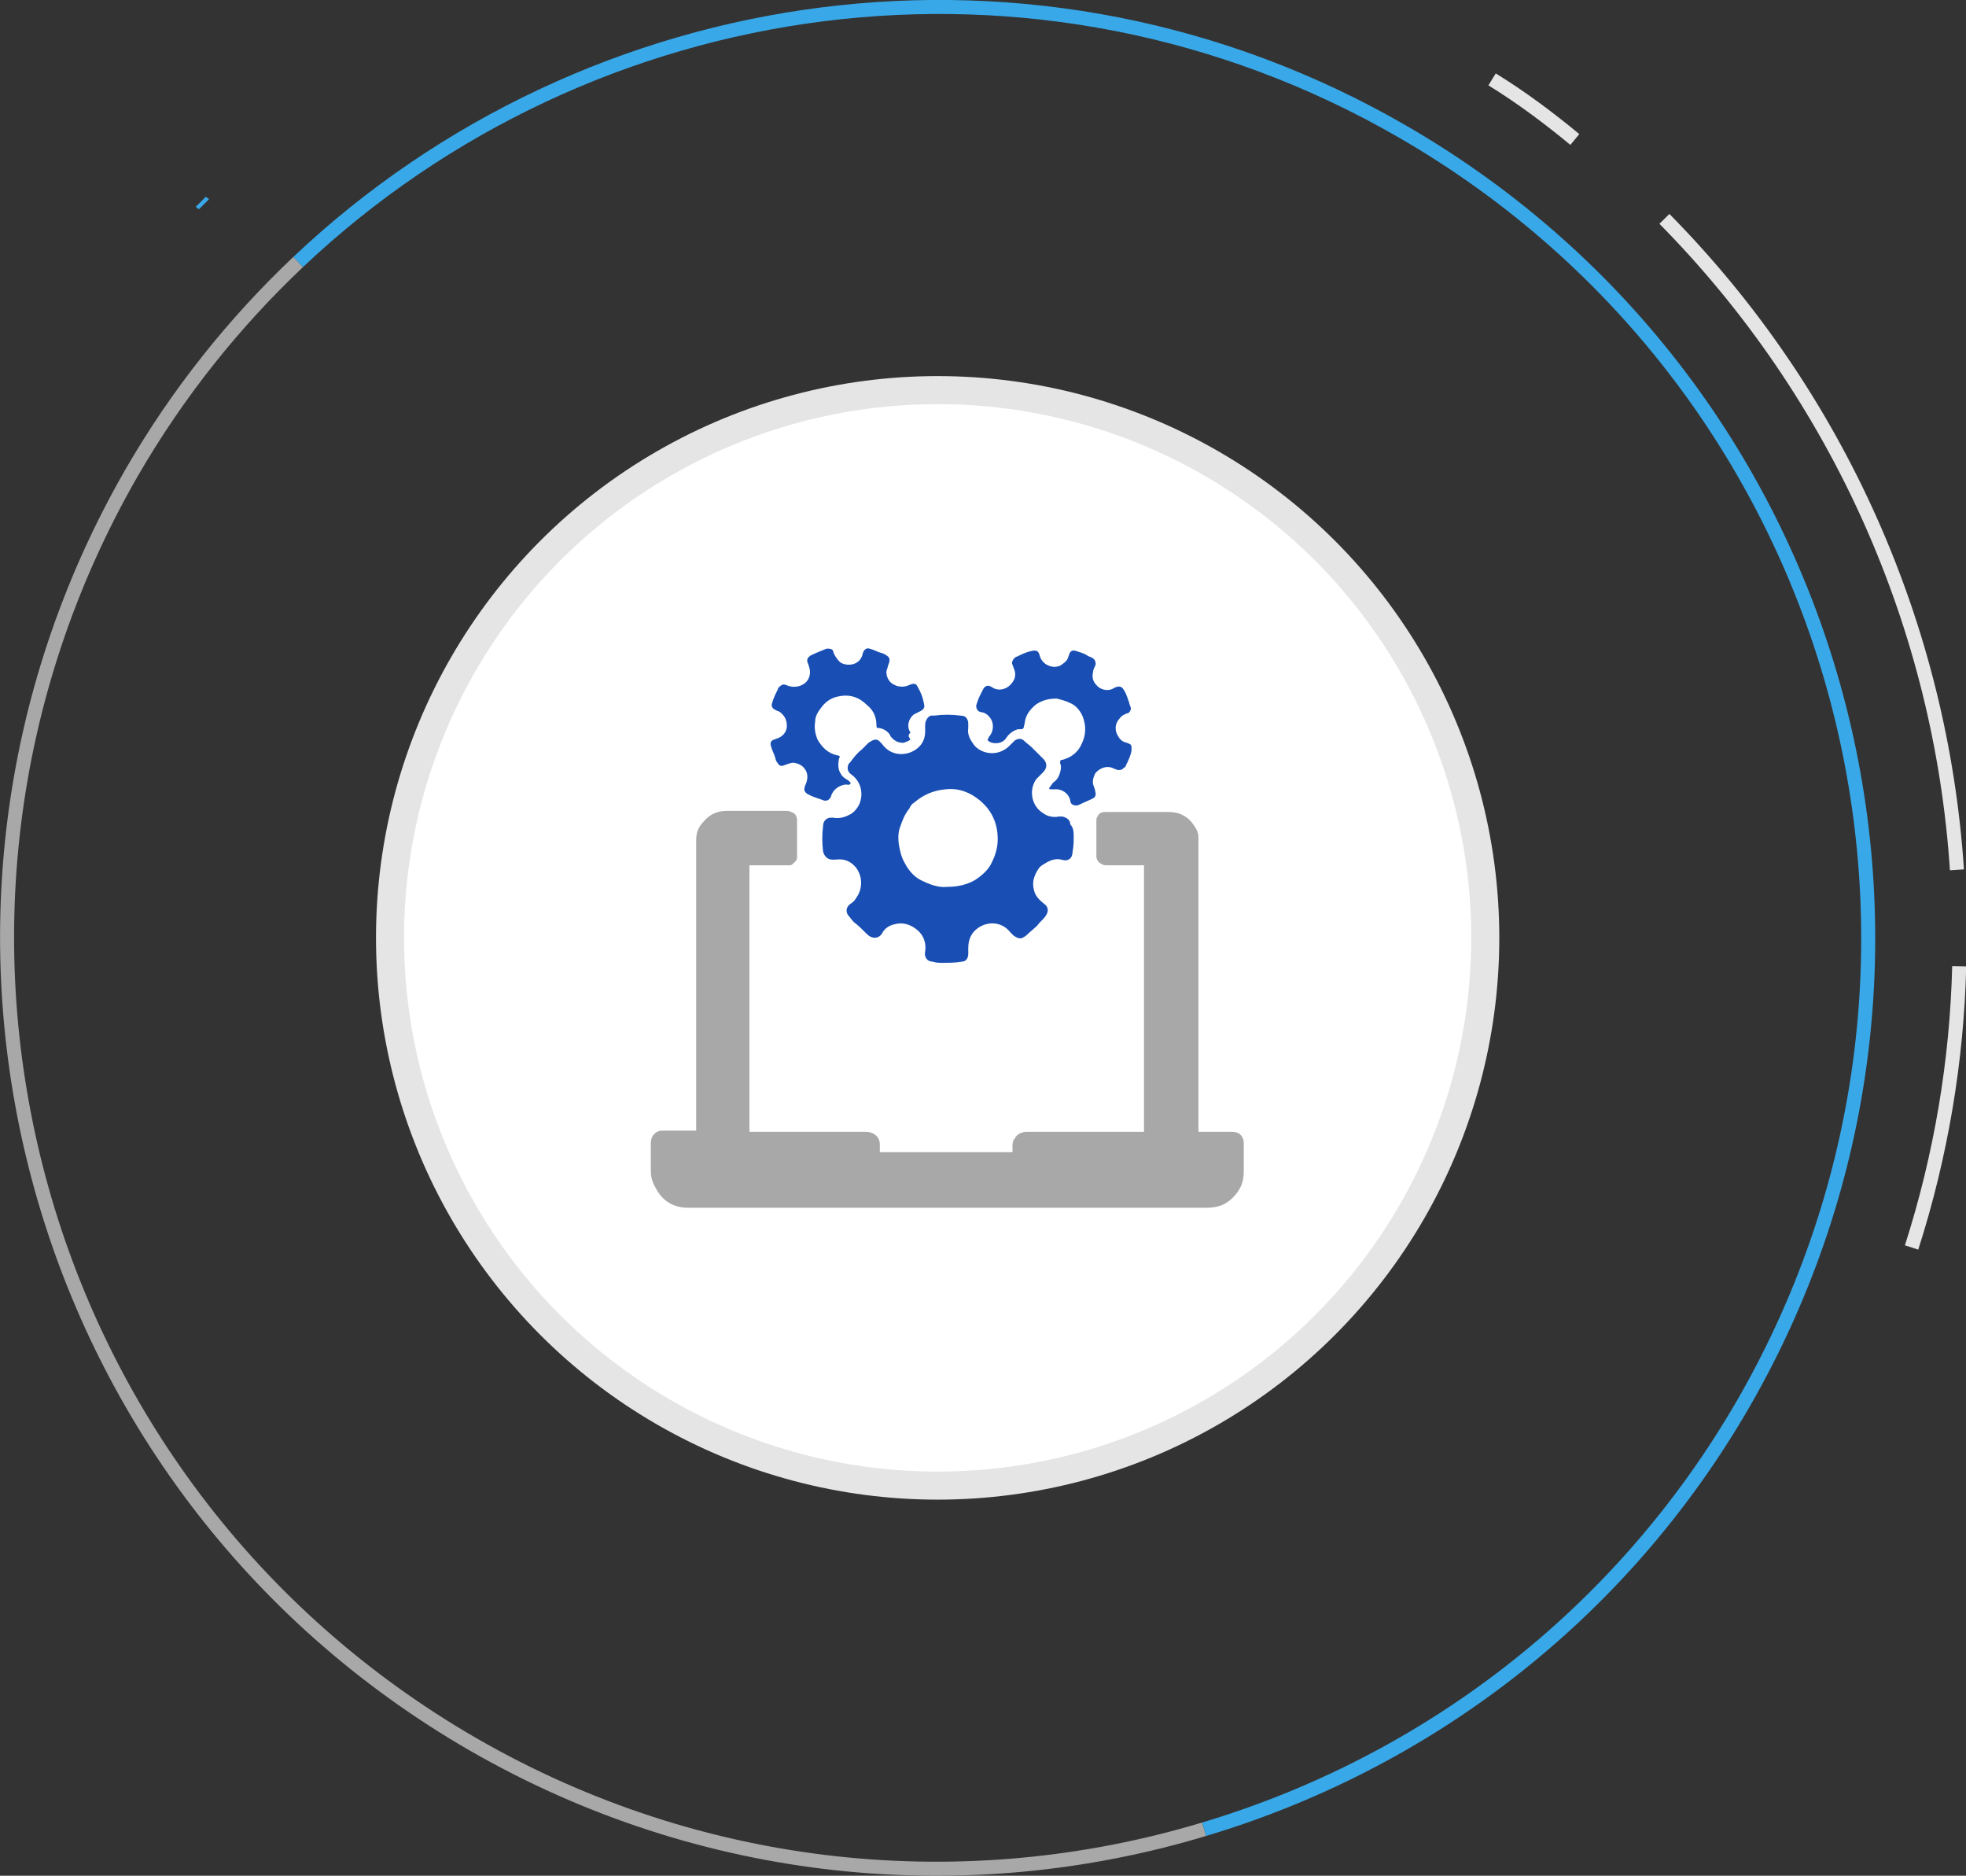 <?xml version="1.0" encoding="utf-8"?>
<!-- Generator: Adobe Illustrator 28.0.0, SVG Export Plug-In . SVG Version: 6.00 Build 0)  -->
<svg version="1.1" id="レイヤー_1" xmlns="http://www.w3.org/2000/svg" xmlns:xlink="http://www.w3.org/1999/xlink" x="0px"
	 y="0px" viewBox="0 0 173.4 165.4" style="enable-background:new 0 0 173.4 165.4;" xml:space="preserve">
<rect x="0" y="0" width="173.4" height="165.4" fill="#333333" stroke="none"/>
<style type="text/css">
	.st0{fill:none;stroke:#38A8E8;stroke-width:1.237;stroke-miterlimit:10;}
	.st1{fill:none;stroke:#A8A8A8;stroke-width:1.237;stroke-miterlimit:10;}
	.st2{fill:none;stroke:#E5E5E5;stroke-width:1.237;stroke-miterlimit:10;}
	.st3{fill:#FFFFFF;stroke:#E5E5E5;stroke-width:2.474;stroke-miterlimit:10;}
	.st4{fill:#A8A8A8;}
	.st5{fill:#194FB4;}
</style>
<g>
	<path class="st0" d="M18,18c-0.1-0.1-0.2-0.1-0.3-0.2"/>
	<path class="st1" d="M26.3,23.1c-5.6,5.3-10.6,11.5-14.7,18.6C-11,81,2.4,131.1,41.7,153.8c20.3,11.7,43.6,13.8,64.5,7.5"/>
	<path class="st0" d="M106.2,161.3c19.4-5.8,36.7-18.7,47.6-37.6c22.6-39.3,9.2-89.4-30.1-112.1C91.5-7,52-1.2,26.3,23.1"/>
	<path class="st2" d="M131.6,7c2.6,1.6,5,3.4,7.3,5.3"/>
	<path class="st2" d="M146.8,19.3c15.4,15.6,24.4,36.1,25.8,57.4"/>
	<path class="st2" d="M172.8,85.2c-0.2,8.3-1.6,16.7-4.2,24.8"/>
	<circle class="st3" cx="82.7" cy="82.7" r="48.3"/>
	<path class="st4" d="M66.1,76.3c0,7.9,0,15.7,0,23.5c0.1,0,0.1,0,0.2,0c2,0,3.9,0,5.9,0c1.4,0,2.8,0,4.2,0c0.3,0,0.5,0.1,0.7,0.2
		c0.3,0.2,0.5,0.5,0.5,0.9c0,0.2,0,0.4,0,0.7c0.1,0,0.2,0,0.2,0c3.7,0,7.5,0,11.2,0c0.1,0,0.2,0,0.3,0c0-0.2,0-0.3,0-0.5
		s0-0.5,0.2-0.7c0.2-0.4,0.5-0.5,0.9-0.6c0.2,0,0.3,0,0.5,0c3,0,6.1,0,9.1,0c0.3,0,0.6,0,0.9,0c0-7.8,0-15.7,0-23.5
		c-0.1,0-0.2,0-0.2,0c-1,0-2,0-3.1,0c-0.1,0-0.3,0-0.4-0.1c-0.3-0.1-0.5-0.4-0.5-0.7c0-0.2,0-0.5,0-0.7c0-0.8,0-1.6,0-2.4
		c0-0.1,0-0.3,0.1-0.4c0.1-0.3,0.4-0.4,0.7-0.4c0.2,0,0.4,0,0.7,0c1.6,0,3.2,0,4.9,0c0.8,0,1.5,0.3,2,0.9c0.3,0.4,0.6,0.8,0.6,1.3
		c0,0.3,0,0.6,0,0.8c0,2.7,0,5.3,0,8c0,5.5,0,11.1,0,16.6c0,0.2,0,0.4,0,0.6c0.1,0,0.1,0,0.2,0c0.9,0,1.9,0,2.8,0c0.6,0,1,0.4,1,1
		c0,0.3,0,0.6,0,0.9c0,0.5,0,1,0,1.6c0,0.5-0.1,1-0.3,1.4c-0.3,0.6-0.8,1.1-1.3,1.4c-0.5,0.3-1.1,0.4-1.7,0.4c-2,0-4,0-6,0
		c-3.8,0-7.7,0-11.5,0c-9.4,0-18.8,0-28.2,0c-1.3,0-2.3-0.6-2.9-1.8c-0.3-0.5-0.4-1-0.4-1.5c0-0.8,0-1.6,0-2.4
		c0-0.3,0.1-0.6,0.3-0.8s0.4-0.3,0.7-0.3c0.9,0,1.8,0,2.7,0c0.1,0,0.2,0,0.3,0c0-0.1,0-0.1,0-0.2c0-1.6,0-3.2,0-4.7
		c0-2.6,0-5.1,0-7.7c0-3.8,0-7.6,0-11.4c0-0.5,0-1.1,0-1.6c0-0.7,0.2-1.2,0.7-1.7c0.5-0.6,1.2-0.9,2-0.9c1.2,0,2.3,0,3.5,0
		c0.6,0,1.2,0,1.8,0c0.2,0,0.4,0.1,0.6,0.2c0.2,0.1,0.3,0.4,0.3,0.6c0,0.2,0,0.5,0,0.7c0,0.7,0,1.5,0,2.2c0,0.1,0,0.3,0,0.4
		c0,0.3-0.2,0.4-0.4,0.6c-0.1,0.1-0.2,0.1-0.4,0.1c-1.1,0-2.1,0-3.2,0C66.4,76.3,66.3,76.3,66.1,76.3z"/>
	<path class="st5" d="M94.7,73.8c0,0.4,0,0.8-0.1,1.3c0,0.6-0.4,0.9-1,0.7c-0.4-0.1-0.8,0-1.2,0.2c-0.3,0.2-0.6,0.3-0.8,0.6
		c-0.4,0.6-0.6,1.2-0.4,1.9c0.1,0.5,0.5,0.9,0.9,1.2s0.4,0.7,0.1,1.1c-0.2,0.3-0.5,0.5-0.7,0.8c-0.3,0.3-0.7,0.6-1,0.9
		c-0.1,0.1-0.2,0.1-0.3,0.2c-0.3,0.1-0.5,0-0.8-0.2c-0.1-0.1-0.2-0.2-0.3-0.3c-0.7-0.9-1.9-1-2.8-0.4c-0.6,0.4-0.9,1-0.9,1.8
		c0,0.2,0,0.3,0,0.5c0,0.4-0.2,0.7-0.6,0.7c-0.6,0.1-1.1,0.1-1.7,0.1c-0.3,0-0.5,0-0.8-0.1c-0.6,0-0.8-0.5-0.7-0.9
		c0.1-0.7-0.1-1.4-0.7-1.9c-0.6-0.5-1.3-0.7-2-0.5c-0.5,0.1-0.9,0.4-1.1,0.8c-0.3,0.5-0.9,0.5-1.3,0.1c-0.4-0.4-0.8-0.8-1.2-1.1
		c-0.2-0.2-0.3-0.4-0.5-0.6c-0.2-0.3-0.2-0.7,0.2-1c0.2-0.1,0.4-0.3,0.5-0.5c0.6-0.8,0.6-1.9,0-2.7c-0.5-0.6-1.1-0.8-1.8-0.7
		c-0.1,0-0.2,0-0.3,0c-0.4,0-0.7-0.3-0.8-0.7c-0.1-0.8-0.1-1.5,0-2.3c0-0.4,0.3-0.7,0.7-0.7c0.1,0,0.1,0,0.2,0
		c0.4,0.1,0.9,0,1.3-0.2c0.5-0.2,0.8-0.6,1-1c0.4-1,0.1-2-0.7-2.6c-0.3-0.2-0.4-0.5-0.3-0.8c0-0.1,0.1-0.2,0.2-0.3
		c0.3-0.4,0.6-0.8,1-1.1c0.2-0.2,0.4-0.4,0.6-0.6c0.3-0.2,0.6-0.4,0.9-0.2c0.1,0.1,0.2,0.2,0.3,0.3c0.7,1,1.9,1.1,2.8,0.6
		c0.7-0.4,1-1,1-1.7c0-0.2,0-0.4,0-0.6c0-0.3,0.2-0.7,0.5-0.8c0.1,0,0.2,0,0.3,0c0.8-0.1,1.5-0.1,2.3,0c0.3,0,0.5,0.1,0.6,0.3
		s0.1,0.3,0.1,0.5c0,0.1,0,0.2,0,0.3c-0.1,0.6,0.2,1.1,0.6,1.6c0.7,0.7,1.8,0.8,2.6,0.3c0.2-0.1,0.4-0.3,0.6-0.5
		c0.1-0.1,0.2-0.2,0.3-0.3c0.3-0.2,0.6-0.2,0.8,0s0.5,0.4,0.7,0.6c0.3,0.3,0.6,0.6,0.8,0.8c0.1,0.1,0.2,0.2,0.3,0.3
		c0.3,0.4,0.2,0.8-0.1,1.1c-0.2,0.2-0.4,0.4-0.6,0.6c-0.7,1-0.4,2.4,0.6,3c0.4,0.3,0.9,0.4,1.4,0.3c0.1,0,0.2,0,0.3,0
		c0.4,0.1,0.7,0.3,0.7,0.7C94.7,73,94.7,73.4,94.7,73.8z M83.6,78.2c0.9,0,1.7-0.2,2.4-0.6c0.6-0.4,1.2-0.9,1.5-1.6
		c0.3-0.6,0.5-1.3,0.5-2c0-1.6-0.7-2.9-2.1-3.8c-0.8-0.5-1.6-0.7-2.5-0.6c-1.1,0.1-2,0.5-2.8,1.2c-0.2,0.1-0.3,0.3-0.4,0.5
		c-0.4,0.5-0.6,1-0.8,1.6c-0.2,0.5-0.2,1.1-0.1,1.7c0.1,0.5,0.2,1,0.5,1.5c0.3,0.6,0.8,1.2,1.4,1.5C82,78,82.8,78.3,83.6,78.2z"/>
	<path class="st5" d="M80.3,65.2c-0.2,0.2-0.4,0.2-0.6,0.3c-0.4,0-0.7-0.1-1-0.4c-0.1-0.1-0.2-0.2-0.2-0.3c-0.2-0.3-0.5-0.5-0.9-0.6
		h-0.1c-0.2,0-0.2-0.1-0.2-0.3c0-0.7-0.3-1.3-0.8-1.7c-0.7-0.7-1.5-1-2.5-0.8c-0.6,0.1-1.1,0.4-1.5,0.9c-0.3,0.4-0.6,0.8-0.6,1.3
		c-0.1,0.6,0,1.1,0.2,1.6c0.4,0.7,0.9,1.2,1.7,1.4h0.1c0.2,0.1,0.2,0.1,0.1,0.3c-0.1,0.5-0.1,1,0.2,1.4c0.1,0.2,0.4,0.4,0.6,0.5
		c0.1,0.1,0.1,0.1,0.2,0.2c0,0,0.1,0.1,0,0.1l-0.1,0.1h-0.1c-0.5-0.1-1.3,0.3-1.5,1c0,0.1-0.1,0.2-0.2,0.3c-0.1,0.1-0.2,0.1-0.4,0.1
		c-0.5-0.2-1-0.3-1.5-0.6c-0.3-0.2-0.3-0.4-0.2-0.7c0.2-0.4,0.3-0.9,0.1-1.3c-0.2-0.4-0.5-0.6-0.9-0.7c-0.3-0.1-0.5,0-0.8,0.1
		c-0.1,0-0.2,0.1-0.3,0.1c-0.2,0.1-0.4,0-0.5-0.2c-0.1-0.1-0.2-0.3-0.2-0.4c-0.1-0.4-0.3-0.7-0.4-1.1c-0.1-0.3,0-0.5,0.3-0.6
		c0.1,0,0.2-0.1,0.3-0.1c0.5-0.2,0.8-0.6,0.8-1.1c0-0.5-0.2-0.9-0.6-1.2c-0.1-0.1-0.3-0.1-0.4-0.2c-0.3-0.1-0.4-0.4-0.3-0.6
		c0.1-0.4,0.3-0.8,0.5-1.2c0-0.1,0.1-0.2,0.1-0.2c0.2-0.2,0.4-0.3,0.6-0.2c0.1,0,0.2,0.1,0.3,0.1c0.7,0.2,1.6-0.1,1.8-0.9
		c0.1-0.4,0-0.7-0.1-1c-0.2-0.4-0.1-0.6,0.2-0.8c0.4-0.2,0.9-0.4,1.4-0.6c0.1,0,0.1,0,0.2,0c0.2,0,0.4,0.1,0.4,0.3
		c0.1,0.3,0.3,0.6,0.6,0.9c0.6,0.4,1.8,0.3,2-0.8c0.1-0.3,0.3-0.5,0.6-0.4c0.4,0.1,0.7,0.3,1.1,0.4c0.1,0,0.2,0.1,0.4,0.2
		c0.3,0.2,0.3,0.4,0.2,0.7c-0.1,0.2-0.1,0.4-0.2,0.6c-0.1,0.5,0.2,1.1,0.7,1.3c0.4,0.2,0.9,0.2,1.3,0c0.1,0,0.2-0.1,0.3-0.1
		c0.2,0,0.3,0,0.4,0.2c0.3,0.5,0.5,1,0.6,1.6c0.1,0.3-0.1,0.5-0.3,0.6s-0.4,0.2-0.6,0.3c-0.4,0.3-0.7,1-0.3,1.6
		C80,64.9,80.2,65,80.3,65.2z"/>
	<path class="st5" d="M87.1,65.2c0.1-0.1,0.1-0.1,0.1-0.2c0.4-0.4,0.5-1.1,0.2-1.6c-0.2-0.3-0.4-0.5-0.8-0.6h-0.1
		c-0.3-0.1-0.4-0.3-0.4-0.6c0.1-0.3,0.2-0.6,0.3-0.8s0.2-0.4,0.3-0.6c0.2-0.4,0.5-0.4,0.8-0.2c0.4,0.3,1.1,0.3,1.6-0.2
		c0.4-0.4,0.6-0.9,0.3-1.5c0-0.1-0.1-0.2-0.1-0.3c-0.1-0.2,0-0.3,0.1-0.5c0.1-0.1,0.2-0.2,0.3-0.2c0.4-0.2,0.8-0.4,1.3-0.5
		c0.4-0.1,0.6,0,0.7,0.4c0.2,0.8,1.1,1.2,1.8,0.9c0.3-0.2,0.6-0.4,0.7-0.7c0-0.1,0.1-0.2,0.1-0.3c0.1-0.3,0.3-0.4,0.6-0.3
		c0.3,0.1,0.7,0.2,1,0.4c0.1,0.1,0.3,0.1,0.4,0.2c0.3,0.1,0.4,0.5,0.3,0.7s-0.2,0.4-0.2,0.6c-0.1,0.4,0,0.8,0.3,1.1
		c0.3,0.4,1,0.6,1.5,0.3c0.1,0,0.1-0.1,0.2-0.1c0.3-0.1,0.5-0.1,0.7,0.2s0.3,0.6,0.4,0.9c0.1,0.2,0.1,0.4,0.2,0.6
		c0.1,0.2,0,0.4-0.1,0.5s-0.1,0.1-0.2,0.1c-0.2,0.1-0.5,0.2-0.6,0.4c-0.4,0.4-0.5,0.9-0.3,1.4c0.2,0.4,0.4,0.7,0.9,0.8
		c0.2,0.1,0.4,0.1,0.4,0.4c0,0.1,0,0.2,0,0.3c-0.1,0.5-0.3,0.9-0.5,1.3c0,0.1-0.1,0.2-0.2,0.2c-0.1,0.2-0.3,0.2-0.5,0.2
		c-0.1,0-0.2-0.1-0.3-0.1c-0.7-0.4-1.4,0-1.7,0.4c-0.2,0.4-0.3,0.8-0.1,1.2c0,0.1,0.1,0.2,0.1,0.4c0.1,0.3,0,0.5-0.2,0.6
		c-0.4,0.2-0.9,0.4-1.3,0.6c-0.4,0.1-0.7-0.1-0.7-0.4c-0.1-0.5-0.5-0.9-1.1-1c-0.2,0-0.3,0-0.5,0h-0.1c-0.2,0-0.2-0.1-0.1-0.2
		c0.1-0.1,0.2-0.3,0.3-0.4c0.3-0.2,0.5-0.5,0.6-0.9c0.1-0.3,0.1-0.6,0-0.8c0-0.2,0-0.3,0.2-0.3c0.8-0.2,1.4-0.7,1.7-1.4
		c0.4-0.8,0.4-1.6,0.1-2.4c-0.2-0.5-0.6-1-1.1-1.2c-0.4-0.2-0.8-0.3-1.2-0.4c-0.6,0-1.2,0.1-1.8,0.5c-0.5,0.4-0.9,0.9-1,1.5
		c0,0.2-0.1,0.4-0.1,0.5s-0.1,0.2-0.2,0.2c-0.1,0-0.2,0-0.3,0c-0.4,0.1-0.8,0.4-1,0.7c-0.3,0.5-0.8,0.6-1.3,0.5
		C87.2,65.4,87.1,65.3,87.1,65.2z"/>
</g>
</svg>
